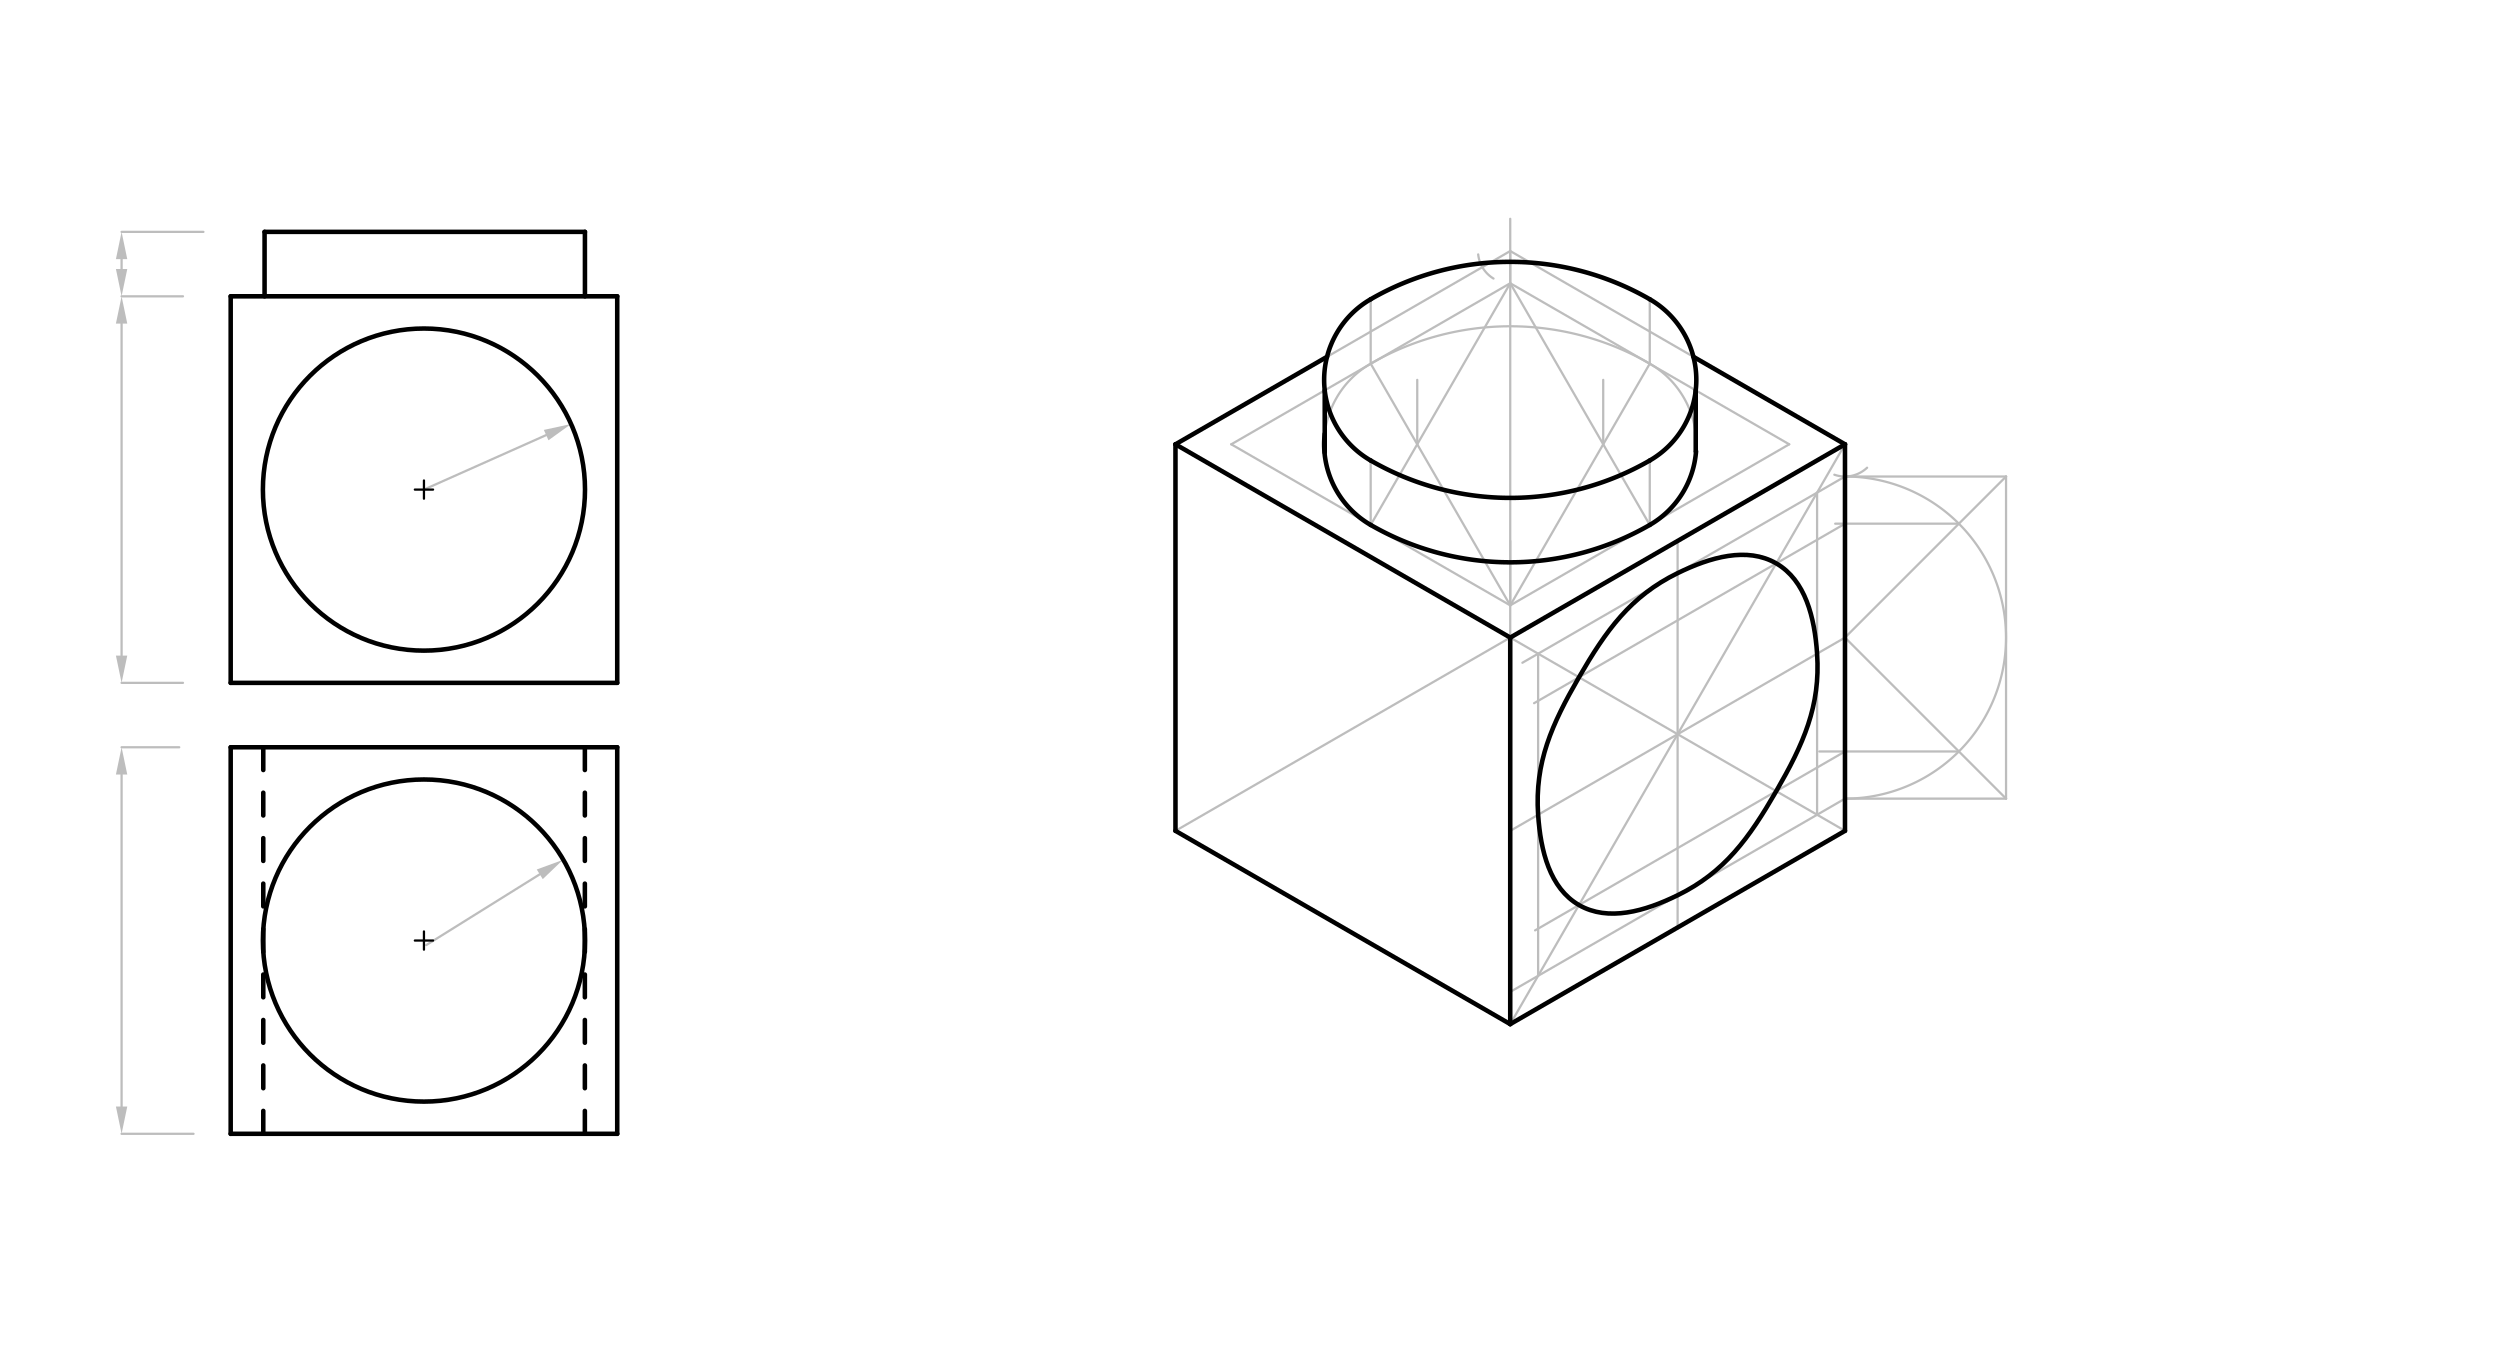 <svg xmlns="http://www.w3.org/2000/svg" class="svg--816" height="100%" preserveAspectRatio="xMidYMid meet" viewBox="0 0 1100 600" width="100%"><defs><marker id="marker-arrow" markerHeight="16" markerUnits="userSpaceOnUse" markerWidth="24" orient="auto-start-reverse" refX="24" refY="4" viewBox="0 0 24 8"><path d="M 0 0 L 24 4 L 0 8 z" stroke="inherit"></path></marker></defs><g class="aux-layer--949"><g class="element--733"><line stroke="#BDBDBD" stroke-dasharray="none" stroke-linecap="round" stroke-width="1" x1="187.539" x2="237.491" y1="415.839" y2="384.694"></line><path d="M247.674,378.345 l12,2.5 l0,-5 z" fill="#BDBDBD" stroke="#BDBDBD" stroke-width="0" transform="rotate(148.056, 247.674, 378.345)"></path></g><g class="element--733"><line stroke="#BDBDBD" stroke-dasharray="none" stroke-linecap="round" stroke-width="1" x1="80.5" x2="53.5" y1="300.453" y2="300.453"></line></g><g class="element--733"><line stroke="#BDBDBD" stroke-dasharray="none" stroke-linecap="round" stroke-width="1" x1="80.5" x2="53.5" y1="130.374" y2="130.374"></line></g><g class="element--733"><line stroke="#BDBDBD" stroke-dasharray="none" stroke-linecap="round" stroke-width="1" x1="89.5" x2="53.5" y1="102.028" y2="102.028"></line></g><g class="element--733"><line stroke="#BDBDBD" stroke-dasharray="none" stroke-linecap="round" stroke-width="1" x1="53.5" x2="53.5" y1="142.374" y2="288.453"></line><path d="M53.5,130.374 l12,2.5 l0,-5 z" fill="#BDBDBD" stroke="#BDBDBD" stroke-width="0" transform="rotate(90, 53.5, 130.374)"></path><path d="M53.5,300.453 l12,2.5 l0,-5 z" fill="#BDBDBD" stroke="#BDBDBD" stroke-width="0" transform="rotate(270, 53.5, 300.453)"></path></g><g class="element--733"><line stroke="#BDBDBD" stroke-dasharray="none" stroke-linecap="round" stroke-width="1" x1="53.5" x2="53.5" y1="118.374" y2="114.028"></line><path d="M53.5,130.374 l12,2.5 l0,-5 z" fill="#BDBDBD" stroke="#BDBDBD" stroke-width="0" transform="rotate(270, 53.5, 130.374)"></path><path d="M53.5,102.028 l12,2.5 l0,-5 z" fill="#BDBDBD" stroke="#BDBDBD" stroke-width="0" transform="rotate(90, 53.5, 102.028)"></path></g><g class="element--733"><line stroke="#BDBDBD" stroke-dasharray="none" stroke-linecap="round" stroke-width="1" x1="186.539" x2="240.304" y1="215.414" y2="191.444"></line><path d="M251.265,186.558 l12,2.5 l0,-5 z" fill="#BDBDBD" stroke="#BDBDBD" stroke-width="0" transform="rotate(155.972, 251.265, 186.558)"></path></g><g class="element--733"><line stroke="#BDBDBD" stroke-dasharray="none" stroke-linecap="round" stroke-width="1" x1="78.857" x2="53.5" y1="328.8" y2="328.8"></line></g><g class="element--733"><line stroke="#BDBDBD" stroke-dasharray="none" stroke-linecap="round" stroke-width="1" x1="85.143" x2="53.5" y1="498.878" y2="498.878"></line></g><g class="element--733"><line stroke="#BDBDBD" stroke-dasharray="none" stroke-linecap="round" stroke-width="1" x1="53.5" x2="53.5" y1="340.8" y2="486.878"></line><path d="M53.5,328.8 l12,2.5 l0,-5 z" fill="#BDBDBD" stroke="#BDBDBD" stroke-width="0" transform="rotate(90, 53.5, 328.8)"></path><path d="M53.5,498.878 l12,2.5 l0,-5 z" fill="#BDBDBD" stroke="#BDBDBD" stroke-width="0" transform="rotate(270, 53.5, 498.878)"></path></g><g class="element--733"><line stroke="#BDBDBD" stroke-dasharray="none" stroke-linecap="round" stroke-width="1" x1="664.5" x2="664.5" y1="110.453" y2="280.532"></line></g><g class="element--733"><line stroke="#BDBDBD" stroke-dasharray="none" stroke-linecap="round" stroke-width="1" x1="664.5" x2="811.793" y1="280.532" y2="365.571"></line></g><g class="element--733"><line stroke="#BDBDBD" stroke-dasharray="none" stroke-linecap="round" stroke-width="1" x1="664.5" x2="517.207" y1="280.532" y2="365.571"></line></g><g class="element--733"><line stroke="#BDBDBD" stroke-dasharray="none" stroke-linecap="round" stroke-width="1" x1="664.5" x2="811.793" y1="450.611" y2="365.571"></line></g><g class="element--733"><line stroke="#BDBDBD" stroke-dasharray="none" stroke-linecap="round" stroke-width="1" x1="664.5" x2="664.5" y1="450.611" y2="280.532"></line></g><g class="element--733"><line stroke="#BDBDBD" stroke-dasharray="none" stroke-linecap="round" stroke-width="1" x1="664.5" x2="811.793" y1="280.532" y2="195.492"></line></g><g class="element--733"><line stroke="#BDBDBD" stroke-dasharray="none" stroke-linecap="round" stroke-width="1" x1="811.793" x2="811.793" y1="195.492" y2="365.571"></line></g><g class="element--733"><path d="M 821.516 205.804 A 14.173 14.173 0 0 1 807.123 208.874" fill="none" stroke="#BDBDBD" stroke-dasharray="none" stroke-linecap="round" stroke-width="1"></path></g><g class="element--733"><line stroke="#BDBDBD" stroke-dasharray="none" stroke-linecap="round" stroke-width="1" x1="811.793" x2="882.659" y1="209.666" y2="209.666"></line></g><g class="element--733"><line stroke="#BDBDBD" stroke-dasharray="none" stroke-linecap="round" stroke-width="1" x1="882.659" x2="882.659" y1="209.666" y2="351.398"></line></g><g class="element--733"><line stroke="#BDBDBD" stroke-dasharray="none" stroke-linecap="round" stroke-width="1" x1="882.659" x2="811.793" y1="351.398" y2="351.398"></line></g><g class="element--733"><line stroke="#BDBDBD" stroke-dasharray="none" stroke-linecap="round" stroke-width="1" x1="811.793" x2="882.659" y1="280.532" y2="209.666"></line></g><g class="element--733"><line stroke="#BDBDBD" stroke-dasharray="none" stroke-linecap="round" stroke-width="1" x1="811.793" x2="882.659" y1="280.532" y2="351.398"></line></g><g class="element--733"><path d="M 811.793 209.666 A 70.866 70.866 0 0 1 811.793 351.398" fill="none" stroke="#BDBDBD" stroke-dasharray="none" stroke-linecap="round" stroke-width="1"></path></g><g class="element--733"><line stroke="#BDBDBD" stroke-dasharray="none" stroke-linecap="round" stroke-width="1" x1="861.902" x2="807.5" y1="230.422" y2="230.422"></line></g><g class="element--733"><line stroke="#BDBDBD" stroke-dasharray="none" stroke-linecap="round" stroke-width="1" x1="861.902" x2="800.5" y1="330.642" y2="330.642"></line></g><g class="element--733"><line stroke="#BDBDBD" stroke-dasharray="none" stroke-linecap="round" stroke-width="1" x1="811.793" x2="664.5" y1="195.492" y2="450.611"></line></g><g class="element--733"><line stroke="#BDBDBD" stroke-dasharray="none" stroke-linecap="round" stroke-width="1" x1="738.146" x2="738.146" y1="238.012" y2="408.091"></line></g><g class="element--733"><line stroke="#BDBDBD" stroke-dasharray="none" stroke-linecap="round" stroke-width="1" x1="811.793" x2="664.5" y1="280.532" y2="365.571"></line></g><g class="element--733"><line stroke="#BDBDBD" stroke-dasharray="none" stroke-linecap="round" stroke-width="1" x1="811.793" x2="675.004" y1="230.422" y2="309.397"></line></g><g class="element--733"><line stroke="#BDBDBD" stroke-dasharray="none" stroke-linecap="round" stroke-width="1" x1="811.793" x2="675.447" y1="330.642" y2="409.361"></line></g><g class="element--733"><line stroke="#BDBDBD" stroke-dasharray="none" stroke-linecap="round" stroke-width="1" x1="811.793" x2="669.859" y1="209.666" y2="291.611"></line></g><g class="element--733"><line stroke="#BDBDBD" stroke-dasharray="none" stroke-linecap="round" stroke-width="1" x1="811.793" x2="665.148" y1="351.398" y2="436.063"></line></g><g class="element--733"><line stroke="#BDBDBD" stroke-dasharray="none" stroke-linecap="round" stroke-width="1" x1="676.774" x2="676.774" y1="287.618" y2="429.351"></line></g><g class="element--733"><line stroke="#BDBDBD" stroke-dasharray="none" stroke-linecap="round" stroke-width="1" x1="799.518" x2="799.518" y1="216.752" y2="358.485"></line></g><g class="element--733"><line stroke="#BDBDBD" stroke-dasharray="none" stroke-linecap="round" stroke-width="1" x1="517.207" x2="664.5" y1="195.492" y2="110.453"></line></g><g class="element--733"><line stroke="#BDBDBD" stroke-dasharray="none" stroke-linecap="round" stroke-width="1" x1="664.5" x2="811.793" y1="110.453" y2="195.492"></line></g><g class="element--733"><path d="M 657.131 122.56 A 14.173 14.173 0 0 1 650.406 111.952" fill="none" stroke="#BDBDBD" stroke-dasharray="none" stroke-linecap="round" stroke-width="1"></path></g><g class="element--733"><line stroke="#BDBDBD" stroke-dasharray="none" stroke-linecap="round" stroke-width="1" x1="664.5" x2="541.756" y1="124.626" y2="195.492"></line></g><g class="element--733"><line stroke="#BDBDBD" stroke-dasharray="none" stroke-linecap="round" stroke-width="1" x1="541.756" x2="664.5" y1="195.492" y2="266.359"></line></g><g class="element--733"><line stroke="#BDBDBD" stroke-dasharray="none" stroke-linecap="round" stroke-width="1" x1="664.5" x2="787.244" y1="266.359" y2="195.492"></line></g><g class="element--733"><line stroke="#BDBDBD" stroke-dasharray="none" stroke-linecap="round" stroke-width="1" x1="664.5" x2="603.128" y1="266.359" y2="160.059"></line></g><g class="element--733"><line stroke="#BDBDBD" stroke-dasharray="none" stroke-linecap="round" stroke-width="1" x1="664.5" x2="603.128" y1="124.626" y2="230.926"></line></g><g class="element--733"><path d="M 603.103 160.015 A 40.966 40.966 0 0 0 603.103 230.97" fill="none" stroke="#BDBDBD" stroke-dasharray="none" stroke-linecap="round" stroke-width="1"></path></g><g class="element--733"><line stroke="#BDBDBD" stroke-dasharray="none" stroke-linecap="round" stroke-width="1" x1="664.5" x2="725.872" y1="124.626" y2="230.926"></line></g><g class="element--733"><line stroke="#BDBDBD" stroke-dasharray="none" stroke-linecap="round" stroke-width="1" x1="664.5" x2="787.244" y1="124.626" y2="195.492"></line></g><g class="element--733"><line stroke="#BDBDBD" stroke-dasharray="none" stroke-linecap="round" stroke-width="1" x1="664.5" x2="725.872" y1="266.359" y2="160.059"></line></g><g class="element--733"><path d="M 603.103 160.015 A 122.795 122.795 0 0 1 725.897 160.015" fill="none" stroke="#BDBDBD" stroke-dasharray="none" stroke-linecap="round" stroke-width="1"></path></g><g class="element--733"><path d="M 725.897 160.015 A 40.966 40.966 0 0 1 725.897 230.97" fill="none" stroke="#BDBDBD" stroke-dasharray="none" stroke-linecap="round" stroke-width="1"></path></g><g class="element--733"><path d="M 603.103 230.97 A 122.795 122.795 0 0 0 727.661 229.932" fill="none" stroke="#BDBDBD" stroke-dasharray="none" stroke-linecap="round" stroke-width="1"></path></g><g class="element--733"><line stroke="#BDBDBD" stroke-dasharray="none" stroke-linecap="round" stroke-width="1" x1="623.585" x2="623.585" y1="195.492" y2="167.146"></line></g><g class="element--733"><line stroke="#BDBDBD" stroke-dasharray="none" stroke-linecap="round" stroke-width="1" x1="705.415" x2="705.415" y1="195.492" y2="167.146"></line></g><g class="element--733"><line stroke="#BDBDBD" stroke-dasharray="none" stroke-linecap="round" stroke-width="1" x1="664.5" x2="664.5" y1="124.626" y2="96.28"></line></g><g class="element--733"><line stroke="#BDBDBD" stroke-dasharray="none" stroke-linecap="round" stroke-width="1" x1="664.5" x2="664.5" y1="266.359" y2="238.012"></line></g><g class="element--733"><line stroke="#BDBDBD" stroke-dasharray="none" stroke-linecap="round" stroke-width="1" x1="603.103" x2="603.103" y1="160.015" y2="131.669"></line></g><g class="element--733"><line stroke="#BDBDBD" stroke-dasharray="none" stroke-linecap="round" stroke-width="1" x1="603.103" x2="603.103" y1="230.97" y2="202.623"></line></g><g class="element--733"><line stroke="#BDBDBD" stroke-dasharray="none" stroke-linecap="round" stroke-width="1" x1="725.897" x2="725.897" y1="230.97" y2="202.623"></line></g><g class="element--733"><line stroke="#BDBDBD" stroke-dasharray="none" stroke-linecap="round" stroke-width="1" x1="725.897" x2="725.897" y1="160.015" y2="131.669"></line></g></g><g class="main-layer--75a"><g class="element--733"><line stroke="#000000" stroke-dasharray="none" stroke-linecap="round" stroke-width="2" x1="101.5" x2="101.5" y1="300.453" y2="130.374"></line></g><g class="element--733"><line stroke="#000000" stroke-dasharray="none" stroke-linecap="round" stroke-width="2" x1="101.5" x2="271.579" y1="130.374" y2="130.374"></line></g><g class="element--733"><line stroke="#000000" stroke-dasharray="none" stroke-linecap="round" stroke-width="2" x1="271.579" x2="271.579" y1="130.374" y2="300.453"></line></g><g class="element--733"><line stroke="#000000" stroke-dasharray="none" stroke-linecap="round" stroke-width="2" x1="101.5" x2="271.579" y1="300.453" y2="300.453"></line></g><g class="element--733"><line stroke="#000000" stroke-dasharray="none" stroke-linecap="round" stroke-width="2" x1="271.579" x2="101.5" y1="328.8" y2="328.8"></line></g><g class="element--733"><line stroke="#000000" stroke-dasharray="none" stroke-linecap="round" stroke-width="2" x1="101.5" x2="101.5" y1="328.8" y2="498.878"></line></g><g class="element--733"><line stroke="#000000" stroke-dasharray="none" stroke-linecap="round" stroke-width="2" x1="101.5" x2="271.579" y1="498.878" y2="498.878"></line></g><g class="element--733"><line stroke="#000000" stroke-dasharray="none" stroke-linecap="round" stroke-width="2" x1="271.579" x2="271.579" y1="498.878" y2="328.8"></line></g><g class="element--733"><g class="center--a87"><line x1="182.539" y1="215.414" x2="190.539" y2="215.414" stroke="#000000" stroke-width="1" stroke-linecap="round"></line><line x1="186.539" y1="211.414" x2="186.539" y2="219.414" stroke="#000000" stroke-width="1" stroke-linecap="round"></line><circle class="hit--87b" cx="186.539" cy="215.414" r="4" stroke="none" fill="transparent"></circle></g><circle cx="186.539" cy="215.414" fill="none" r="70.866" stroke="#000000" stroke-dasharray="none" stroke-width="2"></circle></g><g class="element--733"><line stroke="#000000" stroke-dasharray="10" stroke-linecap="round" stroke-width="2" x1="115.841" x2="115.841" y1="328.8" y2="498.878"></line></g><g class="element--733"><line stroke="#000000" stroke-dasharray="10" stroke-linecap="round" stroke-width="2" x1="257.34" x2="257.34" y1="328.8" y2="498.878"></line></g><g class="element--733"><g class="center--a87"><line x1="182.539" y1="413.839" x2="190.539" y2="413.839" stroke="#000000" stroke-width="1" stroke-linecap="round"></line><line x1="186.539" y1="409.839" x2="186.539" y2="417.839" stroke="#000000" stroke-width="1" stroke-linecap="round"></line><circle class="hit--87b" cx="186.539" cy="413.839" r="4" stroke="none" fill="transparent"></circle></g><circle cx="186.539" cy="413.839" fill="none" r="70.866" stroke="#000000" stroke-dasharray="none" stroke-width="2"></circle></g><g class="element--733"><line stroke="#000000" stroke-dasharray="none" stroke-linecap="round" stroke-width="2" x1="116.411" x2="116.411" y1="130.374" y2="102.028"></line></g><g class="element--733"><line stroke="#000000" stroke-dasharray="none" stroke-linecap="round" stroke-width="2" x1="257.375" x2="257.375" y1="130.374" y2="102.028"></line></g><g class="element--733"><line stroke="#000000" stroke-dasharray="none" stroke-linecap="round" stroke-width="2" x1="116.411" x2="257.375" y1="102.028" y2="102.028"></line></g><g class="element--733"><line stroke="#000000" stroke-dasharray="none" stroke-linecap="round" stroke-width="2" x1="517.207" x2="664.5" y1="365.571" y2="450.611"></line></g><g class="element--733"><path d="M 738.146 252.185 C 717.411 262.345, 706.663 277.362, 694.75 297.997 C 682.837 318.631, 675.205 335.447, 676.774 358.485 C 677.859 374.405, 681.888 390.79, 694.75 398.216 C 707.612 405.642, 723.816 400.939, 738.146 393.918 C 758.882 383.758, 769.629 368.741, 781.543 348.107 C 793.456 327.472, 801.087 310.656, 799.518 287.618 C 798.434 271.698, 794.405 255.313, 781.543 247.887 C 768.681 240.461, 752.476 245.164, 738.146 252.185" fill="none" stroke="#000000" stroke-linecap="round" stroke-width="2"></path></g><g class="element--733"><line stroke="#000000" stroke-dasharray="none" stroke-linecap="round" stroke-width="2" x1="664.5" x2="517.207" y1="280.532" y2="195.492"></line></g><g class="element--733"><line stroke="#000000" stroke-dasharray="none" stroke-linecap="round" stroke-width="2" x1="517.207" x2="517.207" y1="195.492" y2="365.571"></line></g><g class="element--733"><line stroke="#000000" stroke-dasharray="none" stroke-linecap="round" stroke-width="2" x1="664.5" x2="664.5" y1="280.532" y2="450.611"></line></g><g class="element--733"><line stroke="#000000" stroke-dasharray="none" stroke-linecap="round" stroke-width="2" x1="664.5" x2="811.793" y1="450.611" y2="365.571"></line></g><g class="element--733"><line stroke="#000000" stroke-dasharray="none" stroke-linecap="round" stroke-width="2" x1="811.793" x2="811.793" y1="365.571" y2="195.492"></line></g><g class="element--733"><line stroke="#000000" stroke-dasharray="none" stroke-linecap="round" stroke-width="2" x1="811.793" x2="664.5" y1="195.492" y2="280.532"></line></g><g class="element--733"><path d="M 603.103 131.669 A 122.795 122.795 0 0 1 725.897 131.669" fill="none" stroke="#000000" stroke-dasharray="none" stroke-linecap="round" stroke-width="2"></path></g><g class="element--733"><path d="M 603.103 202.623 A 122.795 122.795 0 0 0 725.897 202.623" fill="none" stroke="#000000" stroke-dasharray="none" stroke-linecap="round" stroke-width="2"></path></g><g class="element--733"><path d="M 603.103 131.669 A 40.966 40.966 0 0 0 603.103 202.623" fill="none" stroke="#000000" stroke-dasharray="none" stroke-linecap="round" stroke-width="2"></path></g><g class="element--733"><path d="M 725.897 131.669 A 40.966 40.966 0 0 1 725.897 202.623" fill="none" stroke="#000000" stroke-dasharray="none" stroke-linecap="round" stroke-width="2"></path></g><g class="element--733"><path d="M 603.103 230.97 A 122.795 122.795 0 0 0 725.897 230.97" fill="none" stroke="#000000" stroke-dasharray="none" stroke-linecap="round" stroke-width="2"></path></g><g class="element--733"><line stroke="#000000" stroke-dasharray="none" stroke-linecap="round" stroke-width="2" x1="582.879" x2="582.879" y1="171.75" y2="199.143"></line></g><g class="element--733"><line stroke="#000000" stroke-dasharray="none" stroke-linecap="round" stroke-width="2" x1="746.121" x2="746.121" y1="171.75" y2="198.582"></line></g><g class="element--733"><path d="M 725.897 230.97 A 40.966 40.966 0 0 0 746.263 198.593" fill="none" stroke="#000000" stroke-dasharray="none" stroke-linecap="round" stroke-width="2"></path></g><g class="element--733"><path d="M 603.103 230.97 A 40.966 40.966 0 0 1 582.879 190.888" fill="none" stroke="#000000" stroke-dasharray="none" stroke-linecap="round" stroke-width="2"></path></g><g class="element--733"><line stroke="#000000" stroke-dasharray="none" stroke-linecap="round" stroke-width="2" x1="517.207" x2="583.899" y1="195.492" y2="156.988"></line></g><g class="element--733"><line stroke="#000000" stroke-dasharray="none" stroke-linecap="round" stroke-width="2" x1="745.101" x2="811.793" y1="156.988" y2="195.492"></line></g></g><g class="snaps-layer--ac6"></g><g class="temp-layer--52d"></g></svg>